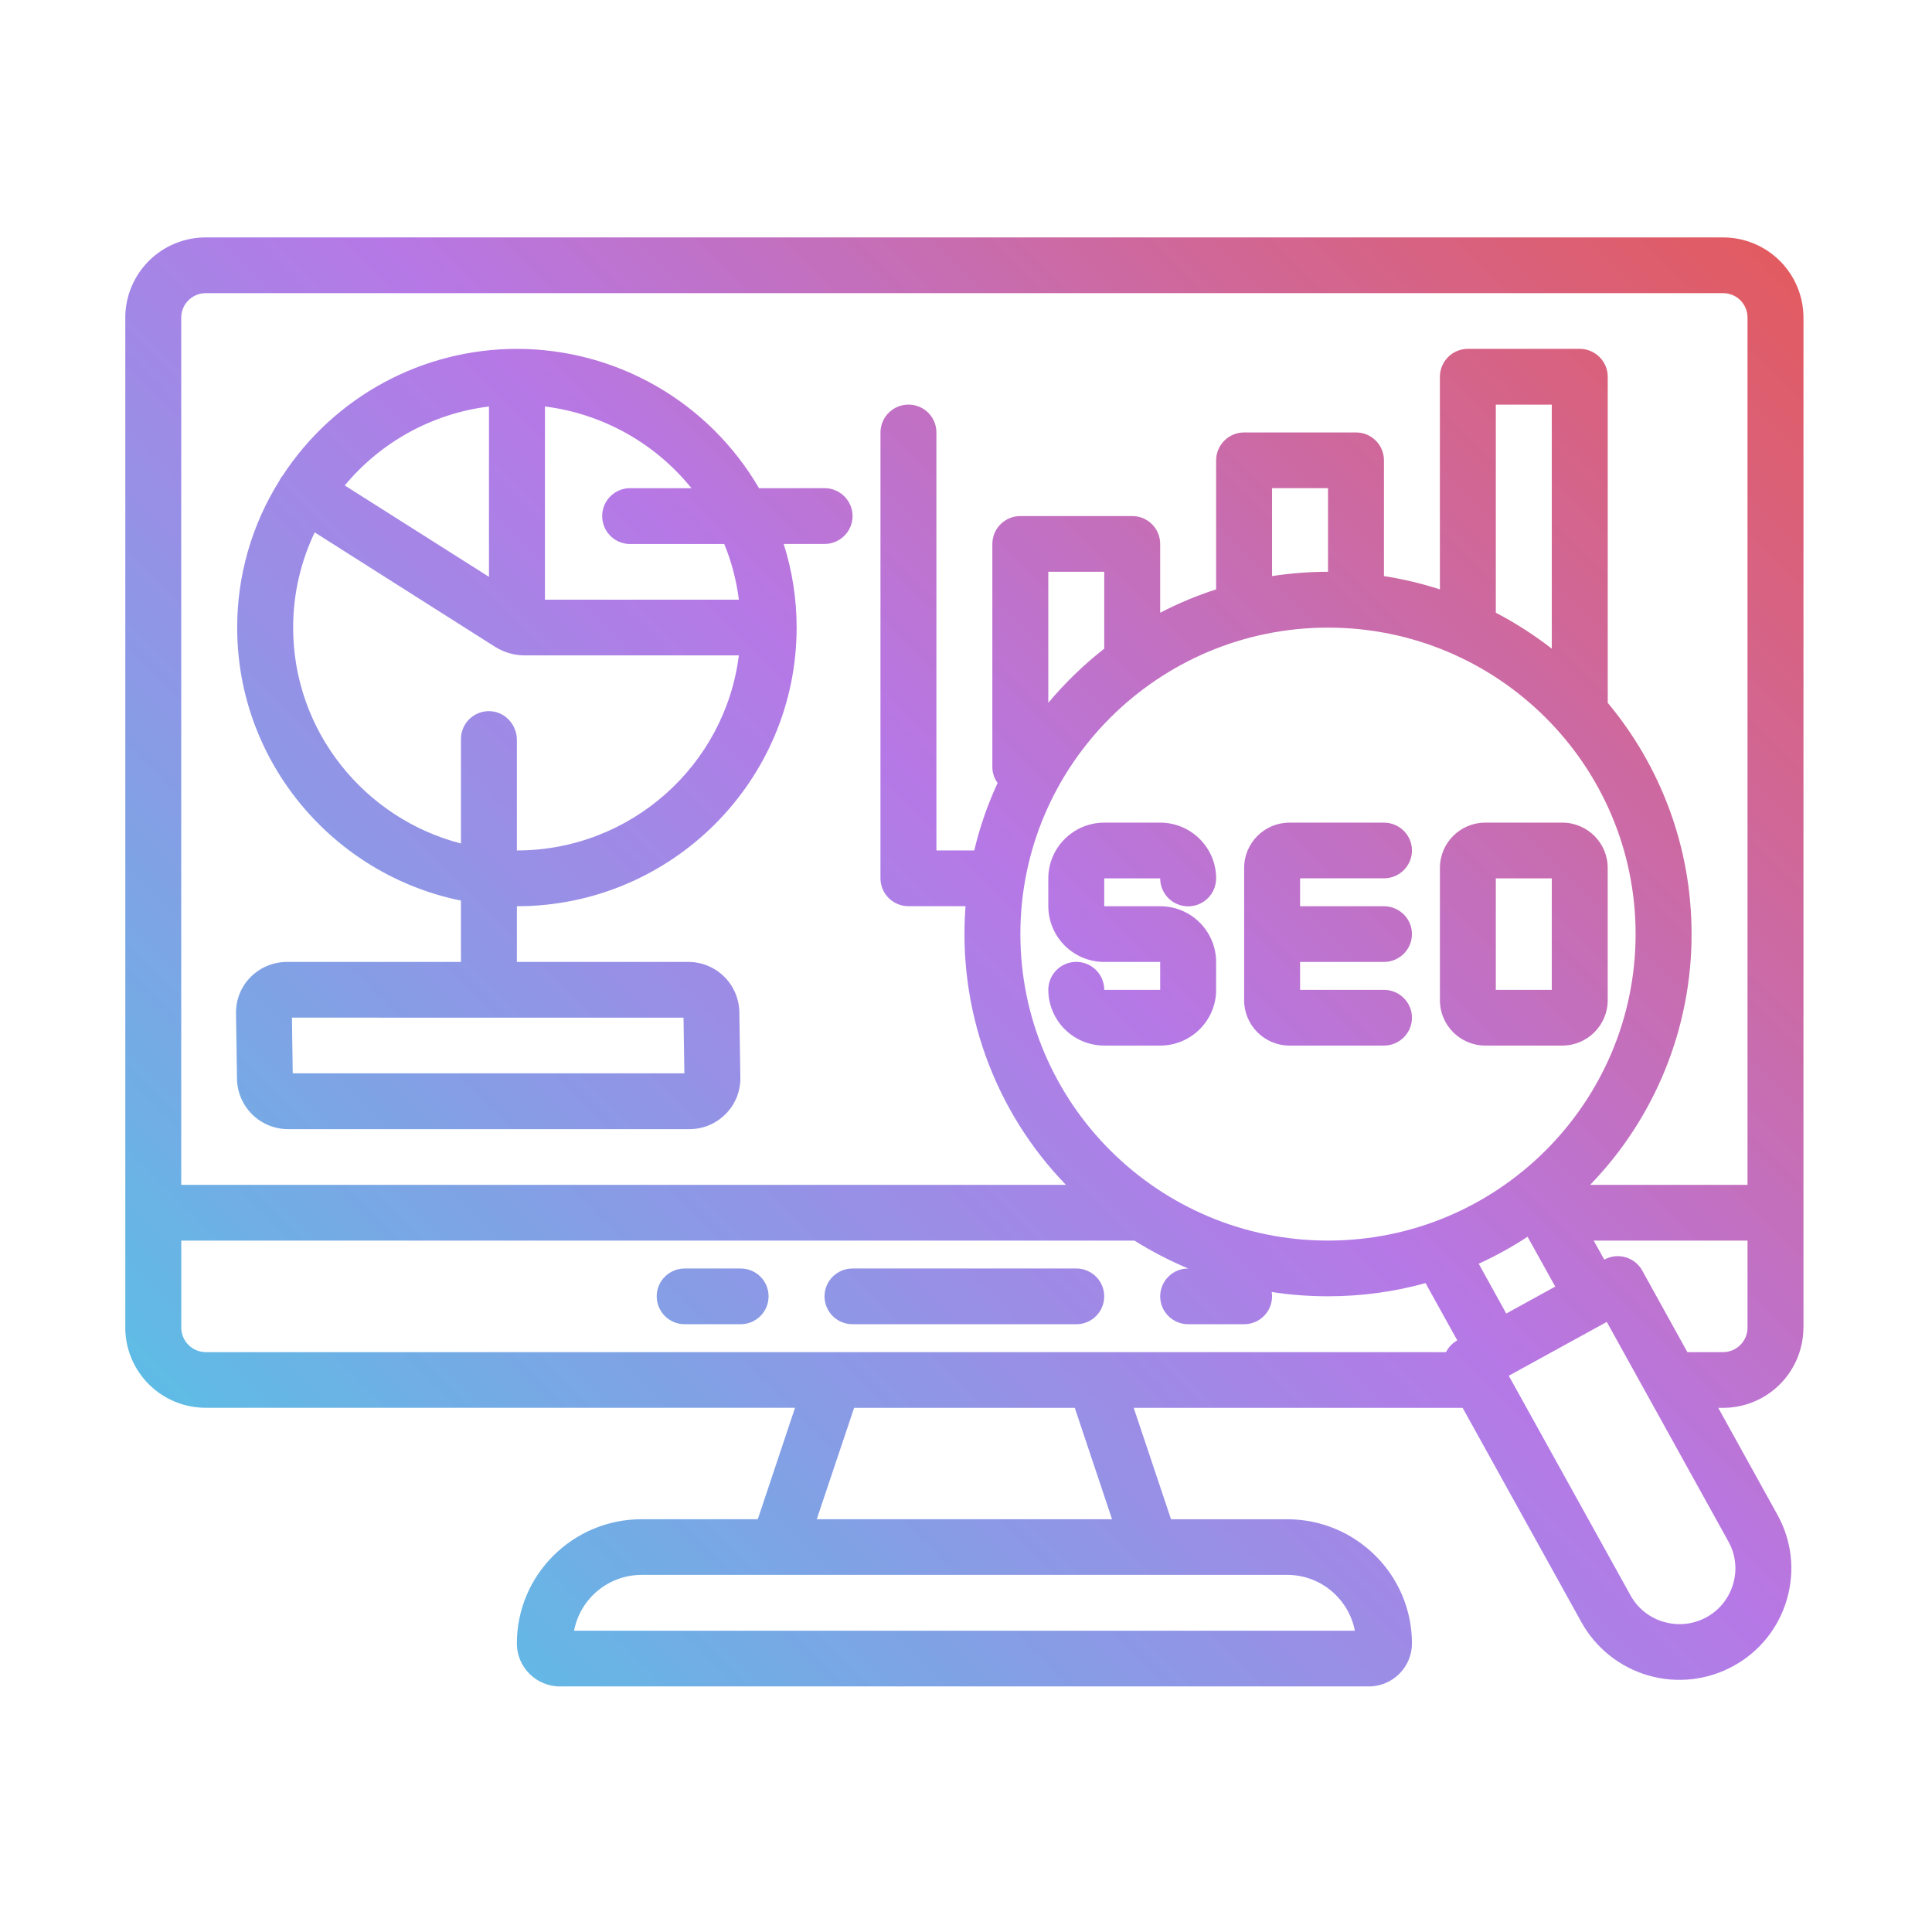 <svg xmlns="http://www.w3.org/2000/svg" width="84" viewBox="0 0 63 63" height="84" version="1.0"><defs><clipPath id="a"><path d="M4.074 7.742h54.75v47.25H4.074Zm0 0"/></clipPath><clipPath id="b"><path d="M58.809 43.293V10.355a2.62 2.62 0 0 0-2.621-2.613H6.71a2.62 2.62 0 0 0-2.625 2.613v32.938a2.62 2.62 0 0 0 2.625 2.613h19.215L24.71 49.54h-3.79c-2.241 0-4.066 1.816-4.066 4.05 0 .774.633 1.403 1.407 1.403h26.37c.778 0 1.411-.629 1.411-1.402 0-2.235-1.824-4.05-4.066-4.05h-3.79l-1.218-3.634h10.726l3.875 6.992a3.655 3.655 0 0 0 4.957 1.426 3.616 3.616 0 0 0 1.743-2.176c.27-.93.16-1.914-.313-2.761l-1.926-3.48h.157a2.62 2.62 0 0 0 2.62-2.614ZM5.91 10.355c0-.44.36-.796.8-.796h49.477c.442 0 .797.355.797.796v28.282h-5.132a11.741 11.741 0 0 0 3.308-8.18c0-2.863-1.027-5.492-2.734-7.539V12.285c0-.5-.41-.91-.914-.91h-3.645a.914.914 0 0 0-.914.91v6.934c-.59-.192-1.2-.336-1.824-.434v-3.773a.909.909 0 0 0-.91-.91H40.57a.912.912 0 0 0-.914.91v4.207c-.633.203-1.242.46-1.824.761v-2.242a.909.909 0 0 0-.91-.91h-3.649a.912.912 0 0 0-.914.91v7.27c0 .195.063.375.172.523-.324.7-.582 1.438-.761 2.2h-1.235V14.1c0-.5-.406-.906-.91-.906a.911.911 0 0 0-.914.907V28.64c0 .504.41.91.914.91h1.86a11.758 11.758 0 0 0 3.273 9.086H5.91Zm44.692 2.84v7.957c-.57-.441-1.18-.836-1.825-1.172v-6.785Zm-7.297 2.723v2.727c-.621 0-1.23.05-1.825.14v-2.867Zm-7.297 2.727v2.507a12.188 12.188 0 0 0-1.824 1.766v-4.273Zm5.969 32.71c1.093 0 2.003.786 2.203 1.82H18.719a2.244 2.244 0 0 1 2.203-1.82ZM26.633 49.54l1.219-3.633h7.195l1.215 3.633Zm20.887-5.832a.91.91 0 0 0-.368.383H6.711c-.441 0-.8-.36-.8-.797v-2.84h31.081c.555.348 1.14.652 1.754.91a.911.911 0 0 0-.914.907c0 .503.41.91.914.91h1.824a.909.909 0 0 0 .899-1.051c.597.094 1.21.14 1.836.14 1.101 0 2.168-.148 3.18-.43Zm-4.215-3.254c-5.532 0-10.032-4.484-10.032-9.996 0-5.512 4.5-9.992 10.032-9.992 5.53 0 10.03 4.48 10.03 9.992 0 5.512-4.5 9.996-10.03 9.996Zm4.914.754c.554-.254 1.09-.547 1.593-.879l.903 1.625-1.598.879Zm8.14 9.055c.239.425.293.918.157 1.383a1.8 1.8 0 0 1-.871 1.09c-.426.234-.918.288-1.387.152a1.794 1.794 0 0 1-1.09-.867l-3.969-7.16 3.196-1.755 1.285 2.32c.004.005.004.009.008.013Zm-1.336-6.172-1.472-2.66a.907.907 0 0 0-.547-.434.909.909 0 0 0-.691.078l-.344-.62h5.015v2.839a.798.798 0 0 1-.797.797Zm-28.136-1.82c0-.5.41-.907.914-.907h7.297a.908.908 0 1 1 0 1.817H27.8a.912.912 0 0 1-.914-.91Zm-1.825 0c0 .503-.406.91-.91.91h-1.824a.912.912 0 0 1-.914-.91c0-.5.41-.907.914-.907h1.824c.504 0 .91.407.91.907Zm23.372-8.176h2.511c.817 0 1.48-.664 1.48-1.477v-4.316c0-.817-.663-1.477-1.48-1.477h-2.511c-.817 0-1.48.66-1.48 1.477v4.316c0 .813.663 1.477 1.48 1.477Zm.343-5.453h1.825v3.636h-1.825Zm-3.648 5.453H42.05c-.817 0-1.48-.664-1.48-1.477v-4.316c0-.817.663-1.477 1.48-1.477h3.078c.504 0 .914.406.914.906 0 .504-.41.91-.914.91h-2.734v.91h2.734c.504 0 .914.407.914.907 0 .504-.41.91-.914.91h-2.734v.91h2.734c.504 0 .914.407.914.907 0 .504-.41.91-.914.91Zm-9.121-5.453v.91h1.824a1.82 1.82 0 0 1 1.824 1.816v.91c0 1-.816 1.817-1.824 1.817h-1.824a1.825 1.825 0 0 1-1.824-1.817.912.912 0 0 1 1.824 0h1.824v-.91h-1.824a1.825 1.825 0 0 1-1.824-1.816v-.91c0-1 .82-1.817 1.824-1.817h1.824c1.008 0 1.824.817 1.824 1.817a.912.912 0 0 1-1.824 0Zm-9.121-12.723H24.75a9.14 9.14 0 0 0-7.895-4.543A9.125 9.125 0 0 0 9.223 15.5a.69.69 0 0 0-.063.086.368.368 0 0 0-.047.086 8.997 8.997 0 0 0-1.379 4.793c0 4.387 3.141 8.058 7.297 8.902v2H9.36c-.449 0-.87.176-1.187.492-.317.32-.485.743-.477 1.188l.032 2.137a1.667 1.667 0 0 0 1.66 1.636h13.09c.449 0 .87-.175 1.187-.496.313-.316.484-.738.477-1.187L24.109 33a1.664 1.664 0 0 0-1.664-1.633h-5.59v-1.816c5.032 0 9.122-4.078 9.122-9.09 0-.95-.149-1.863-.422-2.723h1.332c.504 0 .914-.41.914-.91s-.41-.91-.914-.91Zm-10.942-2.664v5.555l-4.703-2.98a7.275 7.275 0 0 1 4.703-2.575Zm6.344 19.93L22.316 35H9.546l-.026-1.816Zm-5.434-5.454V24.13c0-.484-.367-.906-.851-.938a.909.909 0 0 0-.973.907v3.406c-3.144-.813-5.472-3.66-5.472-7.04 0-1.112.254-2.163.703-3.105l5.886 3.735a1.838 1.838 0 0 0 .965.277h6.98c-.448 3.582-3.523 6.36-7.238 6.36Zm.915-8.175v-6.301a7.313 7.313 0 0 1 4.777 2.664h-2.043a.911.911 0 0 0 0 1.82h3.113c.235.57.395 1.18.477 1.817Zm0 0"/></clipPath><linearGradient x1="29.345" gradientTransform="matrix(.114 0 0 .114 2.263 2.29)" y1="477.345" x2="477.344" gradientUnits="userSpaceOnUse" y2="29.345" id="c"><stop stop-color="#5EBCE5" offset="0"/><stop stop-color="#5EBCE5" offset=".063"/><stop stop-color="#5EBCE5" offset=".094"/><stop stop-color="#5EBCE5" offset=".102"/><stop stop-color="#5FBCE5" offset=".105"/><stop stop-color="#5FBBE5" offset=".109"/><stop stop-color="#60BBE5" offset=".113"/><stop stop-color="#61BAE5" offset=".117"/><stop stop-color="#61B9E5" offset=".121"/><stop stop-color="#62B9E5" offset=".125"/><stop stop-color="#63B8E5" offset=".129"/><stop stop-color="#64B8E5" offset=".133"/><stop stop-color="#65B7E5" offset=".137"/><stop stop-color="#65B6E5" offset=".141"/><stop stop-color="#66B6E5" offset=".145"/><stop stop-color="#67B5E5" offset=".148"/><stop stop-color="#68B5E5" offset=".152"/><stop stop-color="#68B4E5" offset=".156"/><stop stop-color="#69B3E5" offset=".16"/><stop stop-color="#6AB3E5" offset=".164"/><stop stop-color="#6BB2E5" offset=".168"/><stop stop-color="#6CB2E5" offset=".172"/><stop stop-color="#6CB1E5" offset=".176"/><stop stop-color="#6DB0E5" offset=".18"/><stop stop-color="#6EB0E5" offset=".184"/><stop stop-color="#6FAFE5" offset=".188"/><stop stop-color="#70AEE5" offset=".191"/><stop stop-color="#70AEE5" offset=".195"/><stop stop-color="#71ADE5" offset=".199"/><stop stop-color="#72ADE5" offset=".203"/><stop stop-color="#73ACE5" offset=".207"/><stop stop-color="#73ABE5" offset=".211"/><stop stop-color="#74ABE5" offset=".215"/><stop stop-color="#75AAE5" offset=".219"/><stop stop-color="#76AAE5" offset=".223"/><stop stop-color="#77A9E5" offset=".227"/><stop stop-color="#77A8E5" offset=".23"/><stop stop-color="#78A8E5" offset=".234"/><stop stop-color="#79A7E5" offset=".238"/><stop stop-color="#7AA7E5" offset=".242"/><stop stop-color="#7AA6E5" offset=".246"/><stop stop-color="#7BA5E5" offset=".25"/><stop stop-color="#7CA5E5" offset=".254"/><stop stop-color="#7DA4E5" offset=".258"/><stop stop-color="#7EA4E5" offset=".262"/><stop stop-color="#7EA3E5" offset=".266"/><stop stop-color="#7FA2E5" offset=".27"/><stop stop-color="#80A2E5" offset=".273"/><stop stop-color="#81A1E5" offset=".277"/><stop stop-color="#82A1E5" offset=".281"/><stop stop-color="#82A0E5" offset=".285"/><stop stop-color="#839FE5" offset=".289"/><stop stop-color="#849FE5" offset=".293"/><stop stop-color="#859EE5" offset=".297"/><stop stop-color="#859EE5" offset=".301"/><stop stop-color="#869DE5" offset=".305"/><stop stop-color="#879CE5" offset=".309"/><stop stop-color="#889CE5" offset=".313"/><stop stop-color="#899BE5" offset=".316"/><stop stop-color="#899BE5" offset=".32"/><stop stop-color="#8A9AE5" offset=".324"/><stop stop-color="#8B99E6" offset=".328"/><stop stop-color="#8C99E6" offset=".332"/><stop stop-color="#8C98E6" offset=".336"/><stop stop-color="#8D98E6" offset=".34"/><stop stop-color="#8E97E6" offset=".344"/><stop stop-color="#8F96E6" offset=".348"/><stop stop-color="#9096E6" offset=".352"/><stop stop-color="#9095E6" offset=".355"/><stop stop-color="#9195E6" offset=".359"/><stop stop-color="#9294E6" offset=".363"/><stop stop-color="#9393E6" offset=".367"/><stop stop-color="#9393E6" offset=".371"/><stop stop-color="#9492E6" offset=".375"/><stop stop-color="#9592E6" offset=".379"/><stop stop-color="#9691E6" offset=".383"/><stop stop-color="#9790E6" offset=".387"/><stop stop-color="#9790E6" offset=".391"/><stop stop-color="#988FE6" offset=".395"/><stop stop-color="#998FE6" offset=".398"/><stop stop-color="#9A8EE6" offset=".402"/><stop stop-color="#9B8DE6" offset=".406"/><stop stop-color="#9B8DE6" offset=".41"/><stop stop-color="#9C8CE6" offset=".414"/><stop stop-color="#9D8CE6" offset=".418"/><stop stop-color="#9E8BE6" offset=".422"/><stop stop-color="#9E8AE6" offset=".426"/><stop stop-color="#9F8AE6" offset=".43"/><stop stop-color="#A089E6" offset=".434"/><stop stop-color="#A189E6" offset=".438"/><stop stop-color="#A288E6" offset=".441"/><stop stop-color="#A287E6" offset=".445"/><stop stop-color="#A387E6" offset=".449"/><stop stop-color="#A486E6" offset=".453"/><stop stop-color="#A585E6" offset=".457"/><stop stop-color="#A585E6" offset=".461"/><stop stop-color="#A684E6" offset=".465"/><stop stop-color="#A784E6" offset=".469"/><stop stop-color="#A883E6" offset=".473"/><stop stop-color="#A982E6" offset=".477"/><stop stop-color="#A982E6" offset=".48"/><stop stop-color="#AA81E6" offset=".484"/><stop stop-color="#AB81E6" offset=".488"/><stop stop-color="#AC80E6" offset=".492"/><stop stop-color="#AD7FE6" offset=".496"/><stop stop-color="#AD7FE6" offset=".5"/><stop stop-color="#AE7EE6" offset=".504"/><stop stop-color="#AF7EE6" offset=".508"/><stop stop-color="#B07DE6" offset=".512"/><stop stop-color="#B07CE6" offset=".516"/><stop stop-color="#B17CE6" offset=".52"/><stop stop-color="#B27BE6" offset=".523"/><stop stop-color="#B37BE6" offset=".527"/><stop stop-color="#B47AE6" offset=".531"/><stop stop-color="#B479E6" offset=".535"/><stop stop-color="#B579E6" offset=".539"/><stop stop-color="#B678E6" offset=".543"/><stop stop-color="#B678E5" offset=".547"/><stop stop-color="#B778E4" offset=".551"/><stop stop-color="#B777E3" offset=".555"/><stop stop-color="#B877E2" offset=".559"/><stop stop-color="#B877E0" offset=".563"/><stop stop-color="#B877DF" offset=".566"/><stop stop-color="#B976DE" offset=".57"/><stop stop-color="#B976DD" offset=".574"/><stop stop-color="#B976DC" offset=".578"/><stop stop-color="#BA76DA" offset=".582"/><stop stop-color="#BA75D9" offset=".586"/><stop stop-color="#BB75D8" offset=".59"/><stop stop-color="#BB75D7" offset=".594"/><stop stop-color="#BB75D6" offset=".598"/><stop stop-color="#BC74D5" offset=".602"/><stop stop-color="#BC74D3" offset=".605"/><stop stop-color="#BD74D2" offset=".609"/><stop stop-color="#BD74D1" offset=".613"/><stop stop-color="#BD73D0" offset=".617"/><stop stop-color="#BE73CF" offset=".621"/><stop stop-color="#BE73CD" offset=".625"/><stop stop-color="#BF72CC" offset=".629"/><stop stop-color="#BF72CB" offset=".633"/><stop stop-color="#BF72CA" offset=".637"/><stop stop-color="#C072C9" offset=".641"/><stop stop-color="#C071C8" offset=".645"/><stop stop-color="#C071C6" offset=".648"/><stop stop-color="#C171C5" offset=".652"/><stop stop-color="#C171C4" offset=".656"/><stop stop-color="#C270C3" offset=".66"/><stop stop-color="#C270C2" offset=".664"/><stop stop-color="#C270C1" offset=".668"/><stop stop-color="#C370BF" offset=".672"/><stop stop-color="#C36FBE" offset=".676"/><stop stop-color="#C46FBD" offset=".68"/><stop stop-color="#C46FBC" offset=".684"/><stop stop-color="#C46FBB" offset=".688"/><stop stop-color="#C56EB9" offset=".691"/><stop stop-color="#C56EB8" offset=".695"/><stop stop-color="#C66EB7" offset=".699"/><stop stop-color="#C66EB6" offset=".703"/><stop stop-color="#C66DB5" offset=".707"/><stop stop-color="#C76DB4" offset=".711"/><stop stop-color="#C76DB2" offset=".715"/><stop stop-color="#C76DB1" offset=".719"/><stop stop-color="#C86CB0" offset=".723"/><stop stop-color="#C86CAF" offset=".727"/><stop stop-color="#C96CAE" offset=".73"/><stop stop-color="#C96CAC" offset=".734"/><stop stop-color="#C96BAB" offset=".738"/><stop stop-color="#CA6BAA" offset=".742"/><stop stop-color="#CA6BA9" offset=".746"/><stop stop-color="#CB6BA8" offset=".75"/><stop stop-color="#CB6AA7" offset=".754"/><stop stop-color="#CB6AA5" offset=".758"/><stop stop-color="#CC6AA4" offset=".762"/><stop stop-color="#CC69A3" offset=".766"/><stop stop-color="#CD69A2" offset=".77"/><stop stop-color="#CD69A1" offset=".773"/><stop stop-color="#CD69A0" offset=".777"/><stop stop-color="#CE689E" offset=".781"/><stop stop-color="#CE689D" offset=".785"/><stop stop-color="#CE689C" offset=".789"/><stop stop-color="#CF689B" offset=".793"/><stop stop-color="#CF679A" offset=".797"/><stop stop-color="#D06798" offset=".801"/><stop stop-color="#D06797" offset=".805"/><stop stop-color="#D06796" offset=".809"/><stop stop-color="#D16695" offset=".813"/><stop stop-color="#D16694" offset=".816"/><stop stop-color="#D26693" offset=".82"/><stop stop-color="#D26691" offset=".824"/><stop stop-color="#D26590" offset=".828"/><stop stop-color="#D3658F" offset=".832"/><stop stop-color="#D3658E" offset=".836"/><stop stop-color="#D4658D" offset=".84"/><stop stop-color="#D4648B" offset=".844"/><stop stop-color="#D4648A" offset=".848"/><stop stop-color="#D56489" offset=".852"/><stop stop-color="#D56488" offset=".855"/><stop stop-color="#D56387" offset=".859"/><stop stop-color="#D66386" offset=".863"/><stop stop-color="#D66384" offset=".867"/><stop stop-color="#D76383" offset=".871"/><stop stop-color="#D76282" offset=".875"/><stop stop-color="#D76281" offset=".879"/><stop stop-color="#D86280" offset=".883"/><stop stop-color="#D8627F" offset=".887"/><stop stop-color="#D9617D" offset=".891"/><stop stop-color="#D9617C" offset=".895"/><stop stop-color="#D9617B" offset=".898"/><stop stop-color="#DA607A" offset=".902"/><stop stop-color="#DA6079" offset=".906"/><stop stop-color="#DA6077" offset=".91"/><stop stop-color="#DB6076" offset=".914"/><stop stop-color="#DB5F75" offset=".918"/><stop stop-color="#DC5F74" offset=".922"/><stop stop-color="#DC5F73" offset=".926"/><stop stop-color="#DC5F72" offset=".93"/><stop stop-color="#DD5E70" offset=".934"/><stop stop-color="#DD5E6F" offset=".938"/><stop stop-color="#DE5E6E" offset=".941"/><stop stop-color="#DE5E6D" offset=".945"/><stop stop-color="#DE5D6C" offset=".949"/><stop stop-color="#DF5D6B" offset=".953"/><stop stop-color="#DF5D69" offset=".957"/><stop stop-color="#E05D68" offset=".961"/><stop stop-color="#E05C67" offset=".965"/><stop stop-color="#E05C66" offset=".969"/><stop stop-color="#E15C65" offset=".973"/><stop stop-color="#E15C63" offset=".977"/><stop stop-color="#E15B62" offset=".98"/><stop stop-color="#E25B61" offset=".984"/><stop stop-color="#E25B61" offset="1"/></linearGradient></defs><path fill="#fff" d="M-6.3-6.3h75.6v75.6H-6.3z"/><path fill="#fff" d="M-6.3-6.3h75.6v75.6H-6.3z"/><g clip-path="url(#a)"><g clip-path="url(#b)"><path fill="url(#c)" d="M4.086 7.742v47.25h54.723V7.742Zm0 0"/></g></g></svg>